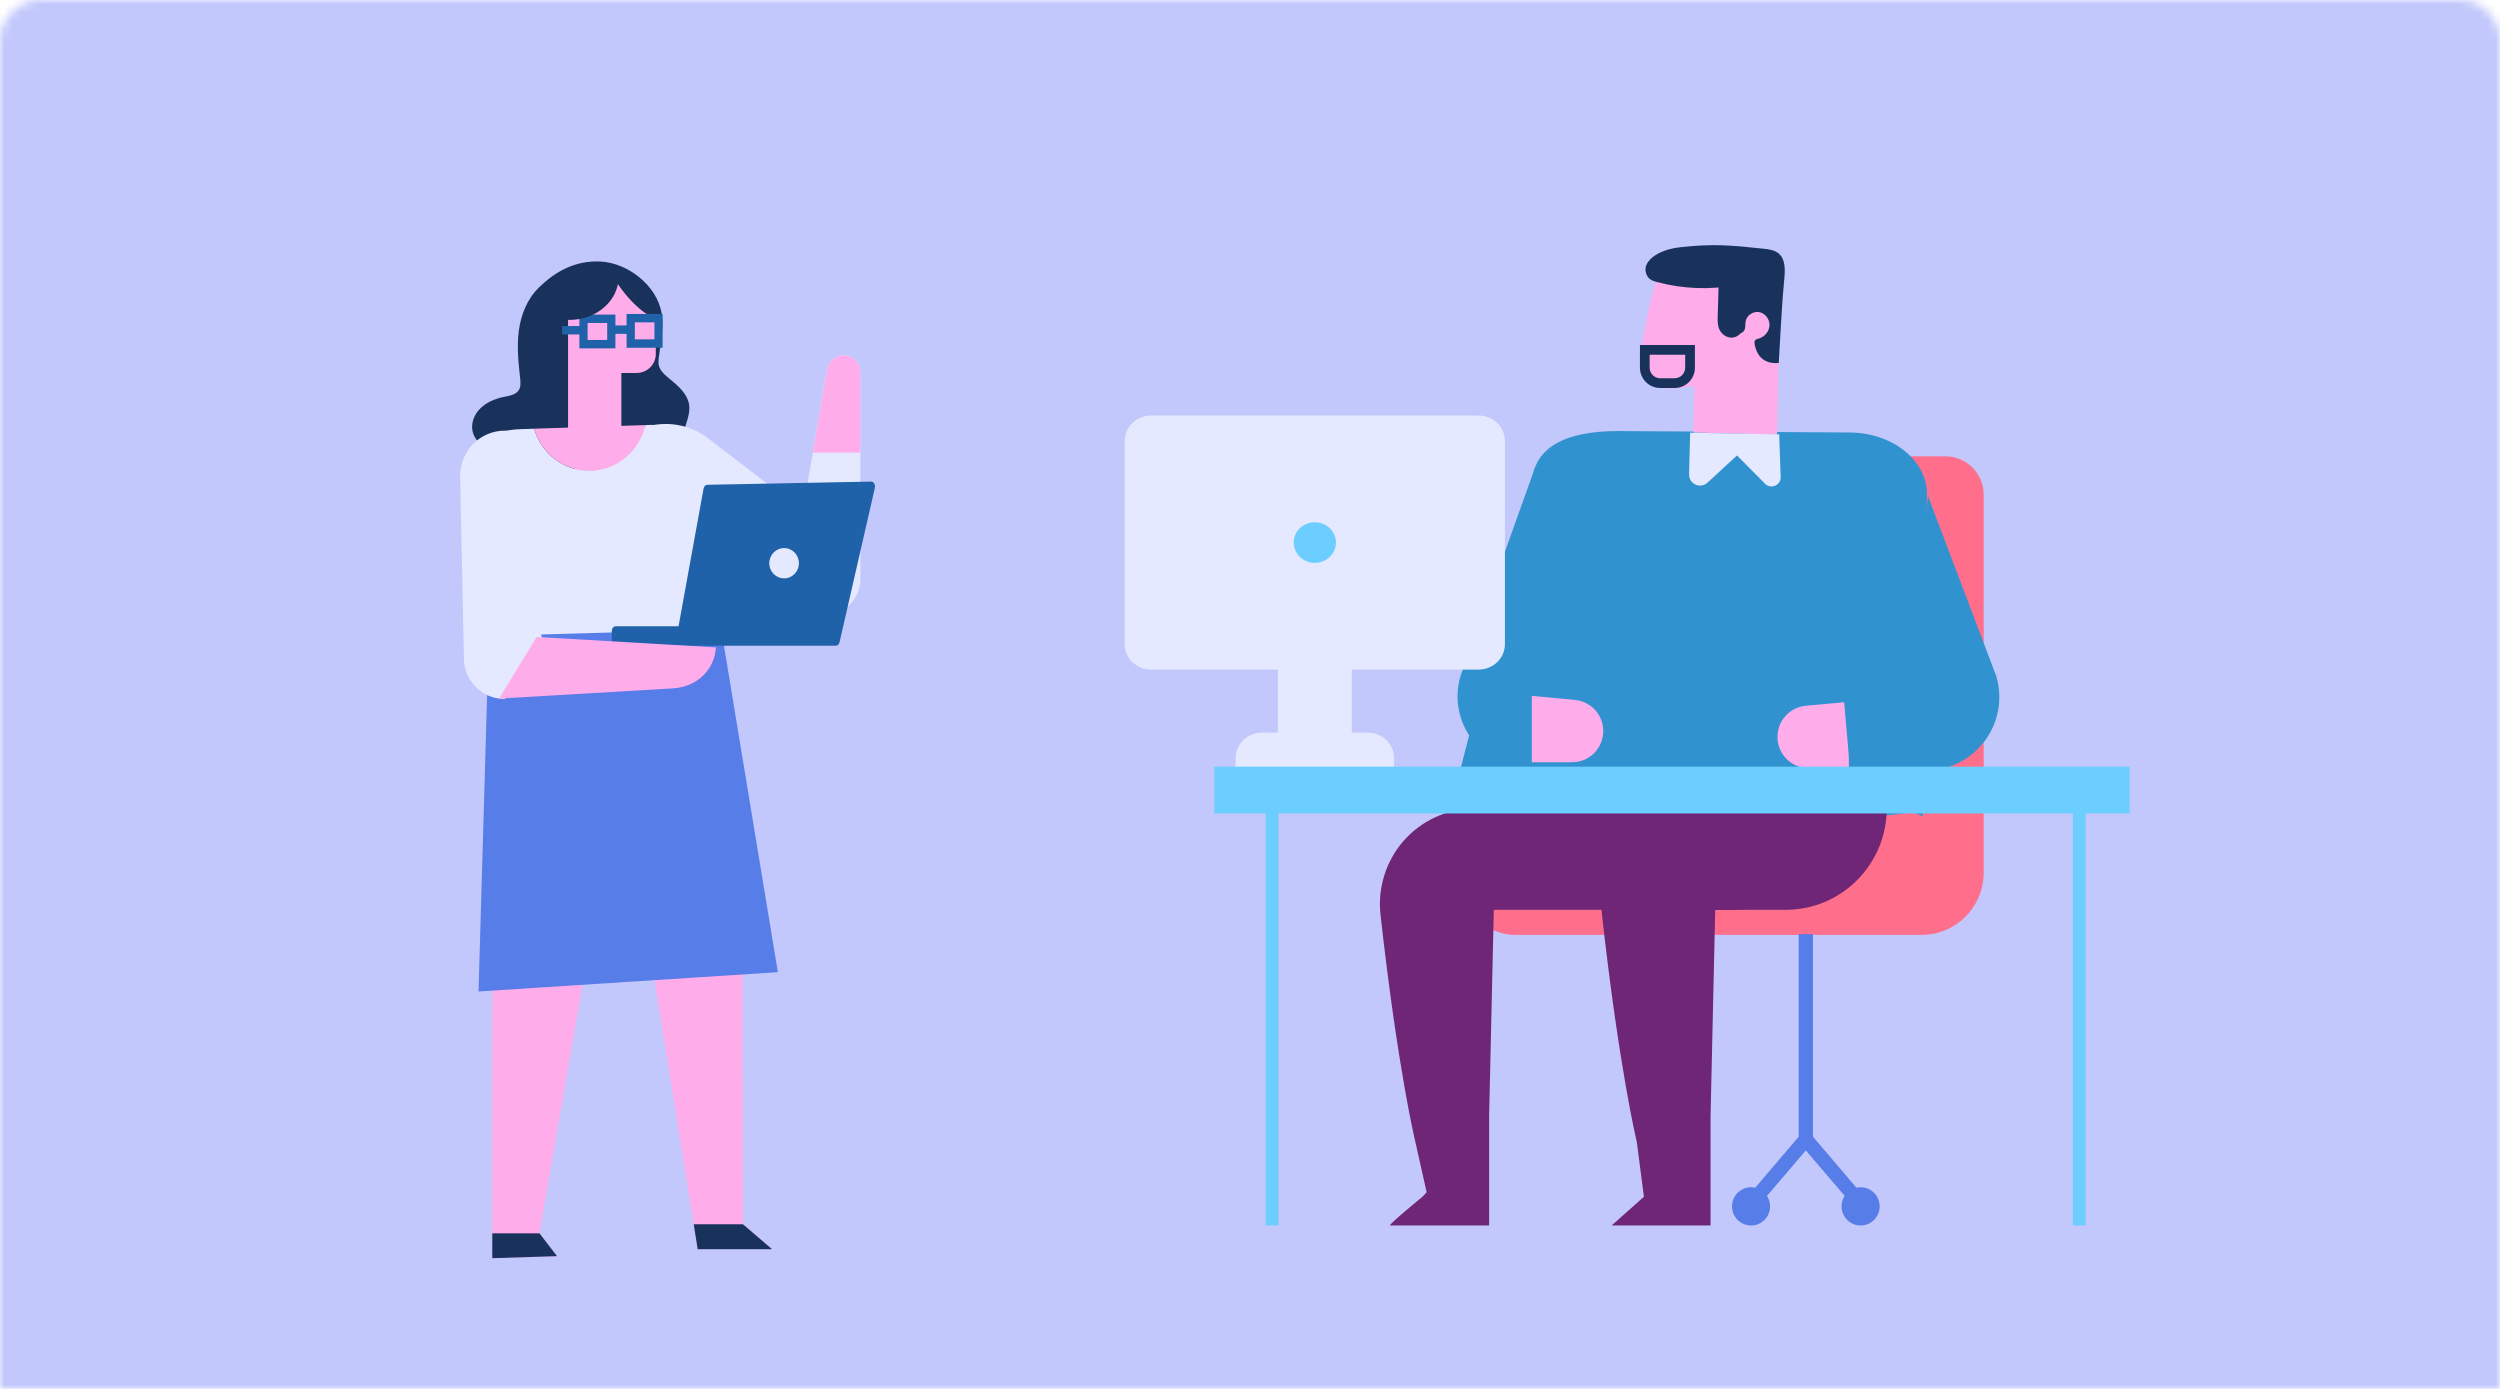 <svg width="306" height="170" viewBox="0 0 306 170" fill="none" xmlns="http://www.w3.org/2000/svg">
<mask id="mask0_3295_18563" style="mask-type:alpha" maskUnits="userSpaceOnUse" x="0" y="0" width="306" height="170">
<path d="M306 5C306 2.239 303.761 0 301 0L5 0C2.239 0 0 2.239 0 5V170L306 170V5Z" fill="#0566AF"/>
</mask>
<g mask="url(#mask0_3295_18563)">
<rect x="-12.75" y="-33.96" width="318.75" height="394.92" fill="#C2C8FC"/>
</g>
<g clip-path="url(#clip0_3295_18563)">
<path d="M73.544 32.01C70.337 31.849 67.93 33.291 66.014 35.139C64.53 36.57 63.774 38.508 63.508 40.451C63.248 42.395 63.45 44.358 63.666 46.301C63.725 46.844 63.774 47.441 63.41 47.873C62.998 48.37 62.236 48.461 61.568 48.601C60.414 48.847 59.303 49.375 58.577 50.218C57.849 51.062 57.555 52.237 57.982 53.231C58.478 54.396 59.79 55.084 61.028 55.642C62.334 56.224 63.675 56.762 65.085 57.088C69.256 58.047 73.638 57.088 77.803 56.109C78.933 55.843 80.068 55.577 81.139 55.15C81.807 54.883 82.465 54.547 82.931 54.04C83.462 53.467 83.708 52.729 83.939 52.016C84.214 51.178 84.489 50.309 84.332 49.445C84.111 48.235 83.089 47.286 82.077 46.467C81.458 45.965 80.785 45.418 80.633 44.68C80.574 44.393 80.603 44.097 80.633 43.806C80.849 41.978 81.296 40.14 80.981 38.327C80.407 34.978 76.929 32.221 73.544 32.01Z" fill="#19325C"/>
<path d="M78.383 37.87C77.233 36.906 76.251 35.736 75.421 34.461L75.087 34.536C74.708 36.655 73.348 36.831 72.277 37.745C71.525 38.388 70.651 38.699 69.531 38.965V52.99C69.531 53.95 70.322 54.728 71.299 54.728H74.286C75.263 54.728 76.054 53.95 76.054 52.99V45.654H77.911C79.213 45.654 80.269 44.619 80.269 43.339V39.03C79.591 38.729 78.953 38.347 78.383 37.865V37.87Z" fill="#FFACEA"/>
<path d="M75.327 42.641H70.916V38.503H75.327V42.641ZM71.923 41.611H74.32V39.532H71.923V41.611Z" fill="#2062A9"/>
<path d="M81.104 42.566H76.693V38.428H81.104V42.566ZM77.705 41.536H80.102V39.457H77.705V41.536Z" fill="#2062A9"/>
<path d="M77.032 39.834H75.264V40.863H77.032V39.834Z" fill="#2062A9"/>
<path d="M71.103 39.909H68.804V40.938H71.103V39.909Z" fill="#2062A9"/>
<path d="M70.101 34.134C70.975 33.632 71.859 33.15 72.739 32.673C72.93 32.713 73.132 32.758 73.338 32.824C74.138 33.08 74.934 33.351 75.715 33.647C75.715 33.722 75.725 33.793 75.725 33.868C75.725 36.786 73.033 39.156 69.708 39.156C67.919 39.156 66.318 38.463 65.213 37.378C66.849 36.319 68.396 35.118 70.096 34.139L70.101 34.134Z" fill="#19325C"/>
<path d="M94.5 152.905H85.397L84.906 149.857L77.238 102.051L74.522 101.931L66.028 150.967L68.18 153.764L60.252 154.005V150.967L60.306 98.35C61.465 98.401 62.624 98.431 63.783 98.426C65.061 98.722 66.357 98.828 67.664 98.812C67.251 100.731 68.902 103.246 71.044 102.328C71.26 102.232 71.481 102.132 71.697 102.041C71.712 102.031 71.727 102.026 71.741 102.016C73.205 101.383 74.664 100.731 76.118 100.068C76.585 101.122 77.803 101.876 79.115 101.178C82.656 99.29 86.178 97.361 89.705 95.453C90.089 95.378 90.472 95.297 90.86 95.212L90.938 149.857L94.5 152.905Z" fill="#FFACEA"/>
<path d="M105.317 45.614V70.772C105.317 74.307 101.568 76.517 98.577 74.739L72.311 59.172L73.971 56.285C76.609 51.705 82.553 50.49 86.709 53.678L98.272 62.546L99.496 55.396L101.21 45.307C101.401 43.992 102.718 43.183 103.941 43.625C104.354 43.776 104.698 44.052 104.938 44.393C105.179 44.74 105.317 45.162 105.317 45.614Z" fill="#E4E9FF"/>
<path d="M86.63 69.285L87.633 78.57H58.945L57.599 58.936C57.373 55.642 59.809 52.794 63.032 52.568C63.361 52.543 63.641 52.533 63.862 52.523L64.201 52.513L65.375 52.478C66.24 55.456 68.927 57.625 72.125 57.625C75.323 57.625 78.275 55.235 78.987 52.031L79.694 52.006H79.758C84.071 51.895 87.913 54.798 89.067 59.051L85.766 61.221L86.626 69.28L86.63 69.285Z" fill="#E4E9FF"/>
<path d="M72.129 57.625C75.48 57.625 78.279 55.235 78.992 52.031L65.375 52.473C66.24 55.451 68.931 57.625 72.124 57.625H72.129Z" fill="#FFACEA"/>
<path d="M59.628 84.948L58.572 121.359L95.212 118.994L88.065 75.718C88.591 69.888 85.609 77.104 85.609 77.104L62.04 77.777L59.628 84.943V84.948Z" fill="#577DE8"/>
<path d="M105.317 45.614V55.396H99.496L101.21 45.307C101.402 43.992 102.718 43.183 103.941 43.625C104.354 43.776 104.698 44.052 104.938 44.393C105.179 44.74 105.317 45.162 105.317 45.614Z" fill="#FFACEA"/>
<path d="M61.789 85.546C62.123 84.983 62.482 84.446 62.87 83.964C64.339 82.106 66.775 80.208 69.32 79.158L69.226 79.138L68.357 78.922L66.972 78.576C66.539 78.465 66.23 78.043 66.245 77.581L67.325 58.575C67.458 55.376 64.958 52.709 61.824 52.709C58.69 52.709 56.317 55.235 56.317 58.323C56.317 58.419 56.317 58.519 56.327 58.615L56.793 80.976V81.041C57.029 83.346 58.832 85.224 61.077 85.5L61.794 85.546H61.789Z" fill="#E4E9FF"/>
<path d="M107.08 59.734L102.762 78.6C102.703 78.856 102.522 79.037 102.315 79.037H75.347C75.092 79.037 74.88 78.761 74.88 78.425V77.27C74.88 76.933 75.087 76.657 75.347 76.657H83.054L86.115 59.81C86.164 59.538 86.35 59.343 86.562 59.337L106.628 58.946C106.943 58.941 107.174 59.337 107.08 59.734Z" fill="#2062A9"/>
<path d="M94.161 68.939C94.161 69.963 94.972 70.792 95.974 70.792C96.976 70.792 97.786 69.963 97.786 68.939C97.786 67.915 96.976 67.086 95.974 67.086C94.972 67.086 94.161 67.915 94.161 68.939Z" fill="#E4E9FF"/>
<path d="M65.674 77.963L87.632 79.243V78.907C87.632 81.925 85.329 84.079 82.386 84.255L61.077 85.505L65.68 77.968L65.674 77.963Z" fill="#FFACEA"/>
<path d="M94.5 152.905H85.397L84.911 149.852H90.939L94.5 152.905Z" fill="#19325C"/>
<path d="M68.18 153.754L60.252 154L60.256 150.957H66.028L68.18 153.754Z" fill="#19325C"/>
</g>
<g clip-path="url(#clip1_3295_18563)">
<path d="M238.14 55.859H229.4C226.826 55.859 224.737 57.958 224.737 60.544V102.129H185.6C182.23 102.129 179.339 104.777 179.277 108.164C179.216 111.612 181.979 114.428 185.394 114.428H235.226C239.41 114.428 242.802 111.019 242.802 106.815V60.544C242.802 57.958 240.713 55.859 238.14 55.859Z" fill="#FF6E8B"/>
<path d="M206.071 74.921C205.765 76.634 206.984 78.246 208.717 78.431C210.187 78.588 211.552 77.653 211.942 76.231L212.455 71.556L205.659 70.846L206.071 74.927V74.921Z" fill="#FFACEA"/>
<path d="M205.241 66.635L205.592 70.179L205.659 70.84L205.715 71.366L212.399 72.066L212.533 70.823L212.901 67.436L205.241 66.635Z" fill="#E4E9FF"/>
<path d="M176.052 104.693C177.829 104.581 193.27 103.618 195.041 103.484C201.091 102.677 207.224 102.095 213.362 101.815C220.125 101.104 226.882 100.304 233.622 99.486C234.335 99.402 234.926 99.632 235.327 99.99L235.861 60.544C235.906 56.374 231.667 52.97 226.397 52.936L198.15 52.763C191.644 52.724 187.198 54.789 187.555 59.929L176.046 104.693H176.052Z" fill="#3093D0"/>
<path d="M217.98 48.396C217.98 48.396 218.031 48.407 218.058 48.407C218.22 48.53 218.019 48.43 217.98 48.396Z" fill="#6F2677"/>
<path d="M202.979 33.477C202.127 36.388 202.043 36.461 200.957 42.064C200.796 42.887 200.69 43.733 200.79 44.567C200.89 45.401 201.241 46.23 201.904 46.784C203.191 47.853 205.135 47.568 206.817 47.288C206.968 47.26 207.146 47.243 207.263 47.338C207.38 47.433 207.385 47.601 207.385 47.752C207.346 49.482 207.307 51.212 207.268 52.942C210.683 53.032 214.092 53.121 217.501 53.205C217.624 48.536 217.702 40.351 217.863 39.192C217.997 38.241 217.913 37.255 217.635 36.332C217.373 35.447 216.844 34.652 216.248 33.93C215.552 33.09 214.744 32.329 213.803 31.747C212.098 30.683 209.965 30.235 207.959 30.588C205.954 30.935 203.386 32.071 202.974 33.482L202.979 33.477Z" fill="#FFACEA"/>
<path d="M201.403 33.046C201.431 33.449 201.592 33.857 201.899 34.115C202.155 34.333 202.483 34.434 202.807 34.518C205.932 35.363 209.246 35.498 212.427 34.91C212.232 36.55 212.226 38.207 212.404 39.847C212.449 40.245 212.616 40.754 213.017 40.76C213.307 40.766 213.53 40.474 213.591 40.189C213.652 39.904 213.613 39.601 213.669 39.316C213.808 38.588 214.599 38.073 215.323 38.202C216.047 38.33 216.604 39.058 216.588 39.797C216.571 40.536 216.014 41.219 215.307 41.426C215.106 41.482 214.872 41.527 214.783 41.717C214.733 41.824 214.744 41.947 214.761 42.064C214.805 42.411 215.156 44.679 217.719 44.427C217.919 41.225 218.086 37.25 218.393 34.16C218.504 33.046 218.56 31.735 217.702 31.019C217.212 30.61 216.538 30.515 215.903 30.448C211.892 30.017 209.747 29.815 205.742 30.252C202.667 30.588 201.336 32.027 201.408 33.051L201.403 33.046Z" fill="#19325C"/>
<path d="M213.474 38.638C213.524 39.192 213.574 39.763 213.374 40.29C213.168 40.816 212.644 41.292 211.992 41.325C211.324 41.353 210.728 40.9 210.472 40.368C210.221 39.836 210.232 39.248 210.249 38.672C210.304 36.645 210.366 34.624 210.421 32.598C210.427 32.374 210.438 32.133 210.561 31.931C210.767 31.596 211.229 31.444 211.658 31.338C212.978 31.002 214.583 30.834 215.591 31.64C216.22 32.144 216.449 32.939 216.315 33.667C216.181 34.395 215.73 35.055 215.162 35.609C214.282 36.472 213.034 37.278 213.04 38.425C213.04 38.627 213.101 38.856 213.468 38.638H213.474Z" fill="#19325C"/>
<path d="M204.979 47.489H203.202C201.838 47.489 200.729 46.375 200.729 45.004V42.227H207.458V45.004C207.458 46.375 206.35 47.489 204.985 47.489H204.979ZM201.915 43.419V45.004C201.915 45.715 202.495 46.297 203.202 46.297H204.979C205.687 46.297 206.266 45.715 206.266 45.004V43.419H201.915Z" fill="#19325C"/>
<path d="M217.774 53.166L217.953 58.383C217.986 59.402 216.766 59.934 216.048 59.212L212.605 55.747L208.995 59.078C208.121 59.884 206.717 59.24 206.745 58.048L206.873 52.964L217.78 53.166H217.774Z" fill="#E4E9FF"/>
<path d="M227.734 145.32C227.562 145.32 227.389 145.342 227.228 145.376L221.908 139.134V114.339H220.159V139.134L214.839 145.376C214.677 145.337 214.505 145.32 214.332 145.32C213.045 145.32 211.998 146.367 211.998 147.66C211.998 148.953 213.045 150 214.332 150C215.619 150 216.66 148.953 216.66 147.66C216.66 147.19 216.521 146.747 216.282 146.378L221.033 140.807L225.785 146.378C225.545 146.747 225.406 147.184 225.406 147.66C225.406 148.953 226.453 150 227.74 150C229.027 150 230.068 148.953 230.068 147.66C230.068 146.367 229.027 145.32 227.74 145.32H227.734Z" fill="#577DE8"/>
<path d="M223.651 98.641V99.962C223.651 106.255 218.577 111.36 212.31 111.36H209.943L209.374 136.57V150H197.264L201.214 146.484L201.191 146.288L200.339 139.744C200.339 139.744 198.2 130.977 196.078 111.943C195.716 108.684 196.741 105.404 198.891 102.941C201.041 100.472 204.138 99.027 207.402 98.955L223.651 98.63V98.641Z" fill="#6F2677"/>
<path d="M230.938 98.641V98.938C230.938 105.801 225.401 111.36 218.577 111.36H182.843L182.269 136.57V150H170.159C169.797 150 174.108 146.484 174.108 146.484L174.621 145.93L173.234 139.75C173.234 139.75 171.095 130.983 168.972 111.948C168.61 108.69 169.635 105.409 171.78 102.946C173.93 100.477 177.033 99.033 180.297 98.96L230.932 98.635L230.938 98.641Z" fill="#6F2677"/>
<path d="M226.303 85.894V94.017H221.368C219.262 94.017 217.563 92.309 217.563 90.193C217.563 89.213 217.931 88.312 218.543 87.635C219.151 86.957 220.003 86.498 220.967 86.392L226.303 85.894Z" fill="#FFACEA"/>
<path d="M255.291 97.247H253.715V150H255.291V97.247Z" fill="#6CCEFF"/>
<path d="M156.494 97.247H154.918V150H156.494V97.247Z" fill="#6CCEFF"/>
<path d="M235.984 60.712L244.351 82.781C246.022 88.497 241.794 94.235 235.867 94.291L226.459 94.381L225.657 85.127L233.868 80.094L235.984 60.712Z" fill="#3093D0"/>
<path d="M187.928 57.112L178.77 82.725C177.099 88.362 181.327 94.022 187.254 94.078L196.662 94.168L197.465 85.037L190.156 77.586L187.928 57.112Z" fill="#3093D0"/>
<path d="M165.457 76.981H156.411V93.155H165.457V76.981Z" fill="#E4E9FF"/>
<path d="M180.971 81.958H140.897C139.115 81.958 137.667 80.564 137.667 78.851V53.972C137.667 52.253 139.115 50.859 140.897 50.859H180.971C182.753 50.859 184.202 52.253 184.202 53.972V78.851C184.202 80.57 182.753 81.958 180.971 81.958Z" fill="#E4E9FF"/>
<path d="M160.934 68.897C159.514 68.897 158.35 67.777 158.35 66.406C158.35 65.034 159.514 63.92 160.934 63.92C162.355 63.92 163.519 65.04 163.519 66.406C163.519 67.772 162.355 68.897 160.934 68.897Z" fill="#6CCEFF"/>
<path d="M170.632 94.028H151.242V92.785C151.242 91.067 152.69 89.673 154.473 89.673H167.401C169.184 89.673 170.632 91.067 170.632 92.785V94.028Z" fill="#E4E9FF"/>
<path d="M187.494 85.177V93.3H192.429C194.535 93.3 196.234 91.593 196.234 89.477C196.234 88.497 195.866 87.596 195.253 86.918C194.646 86.241 193.794 85.782 192.83 85.675L187.494 85.177Z" fill="#FFACEA"/>
<path d="M260.661 93.843H148.618V99.57H260.661V93.843Z" fill="#6CCEFF"/>
</g>
<defs>
<clipPath id="clip0_3295_18563">
<rect width="50.783" height="122" fill="white" transform="translate(56.317 32)"/>
</clipPath>
<clipPath id="clip1_3295_18563">
<rect width="123" height="120" fill="white" transform="translate(137.667 30)"/>
</clipPath>
</defs>
</svg>
